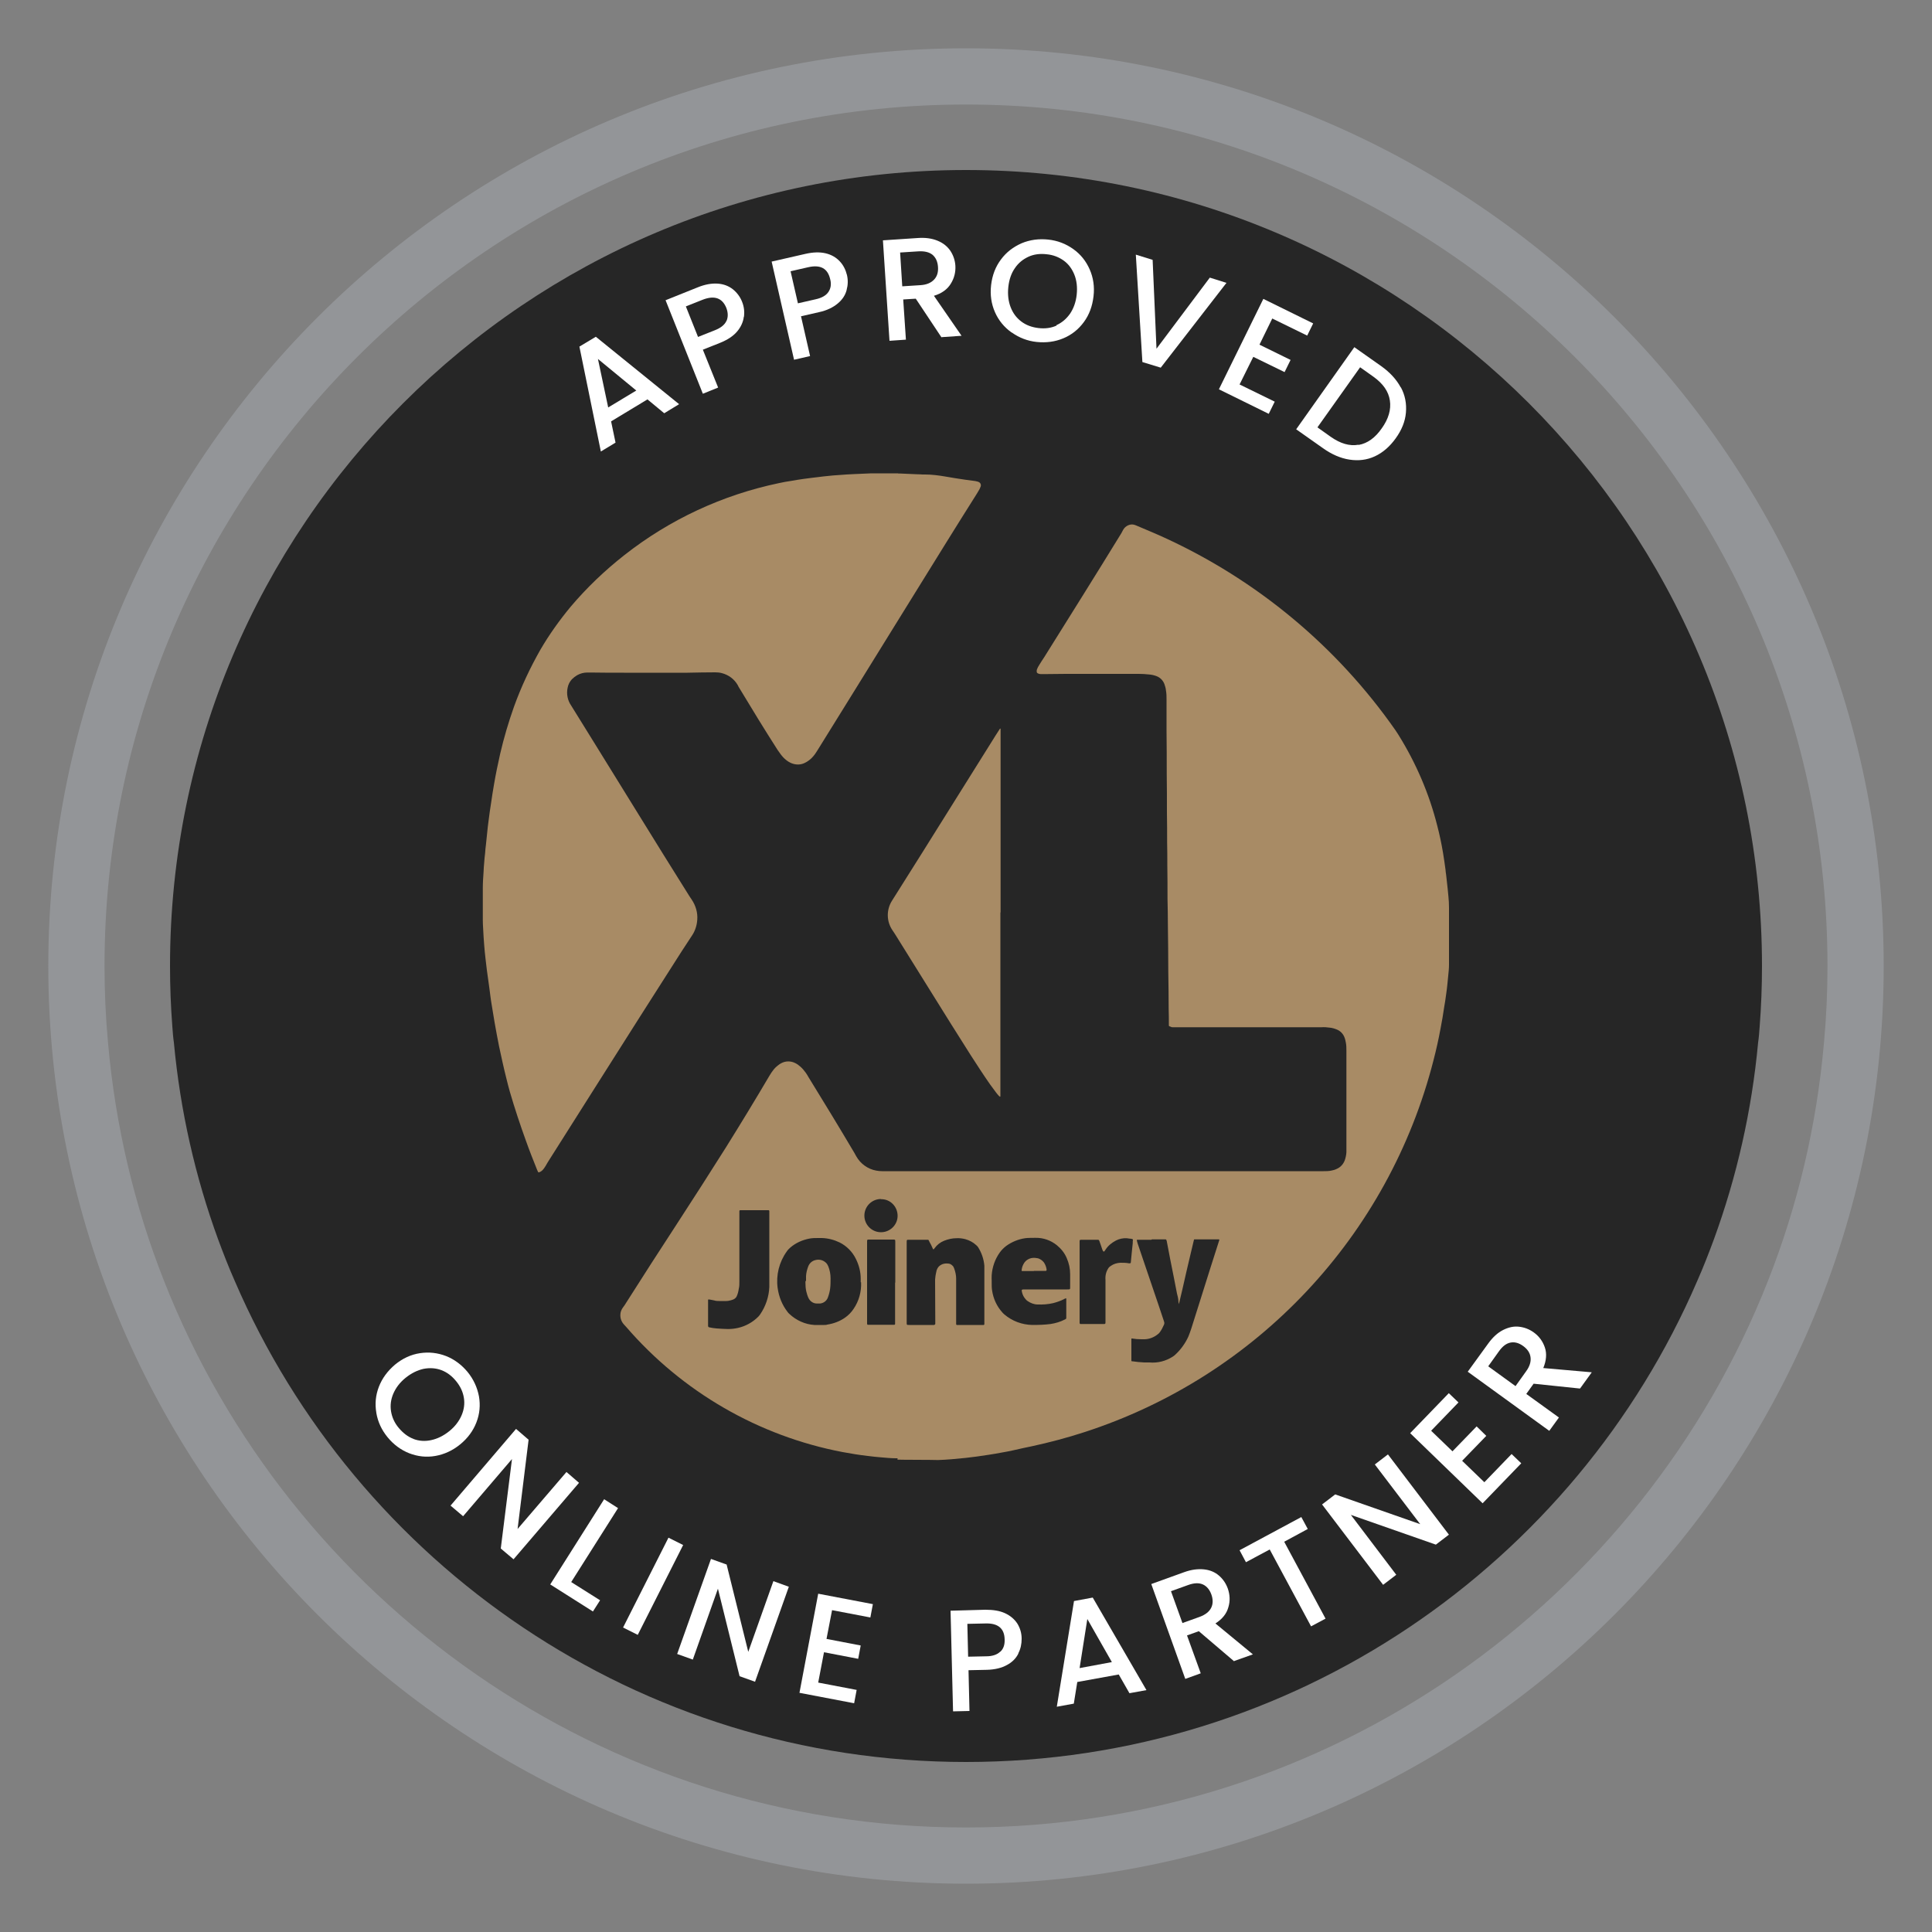 <?xml version="1.0" encoding="UTF-8"?>
<svg id="Layer_1" xmlns="http://www.w3.org/2000/svg" version="1.1" viewBox="0 0 100 100">
  <rect x="0" y="0" width="100" height="100" fill="#808080" stroke="none"/>
  <!-- Generator: Adobe Illustrator 29.0.1, SVG Export Plug-In . SVG Version: 2.1.0 Build 192)  -->
  <path d="M50,2.5C23.81,2.5,2.5,23.81,2.5,50s21.31,47.5,47.5,47.5,47.5-21.31,47.5-47.5S76.19,2.5,50,2.5ZM50,94.59c-18.84,0-34.99-11.74-41.51-28.29-1.53-3.88-2.52-8.02-2.9-12.34-.12-1.3-.18-2.62-.18-3.96C5.41,25.41,25.41,5.41,50,5.41s44.59,20,44.59,44.59c0,1.34-.06,2.66-.18,3.96-.38,4.32-1.37,8.46-2.9,12.34-6.52,16.55-22.67,28.29-41.51,28.29Z" style="fill: #939598;"/>
  <path d="M91.2,50c0,1.05-.04,2.1-.12,3.13-.02.28-.04.56-.08.83-.33,3.55-1.11,6.96-2.29,10.19-.27.73-.55,1.45-.86,2.15-6.31,14.65-20.89,24.9-37.85,24.9s-31.54-10.25-37.85-24.9c-.31-.7-.59-1.42-.86-2.15-1.18-3.23-1.96-6.64-2.29-10.19-.04-.27-.06-.55-.08-.83-.08-1.03-.12-2.08-.12-3.13,0-22.75,18.45-41.2,41.2-41.2s41.2,18.45,41.2,41.2Z" style="fill: #262626;"/>
  <g>
    <path d="M33.5,20.68l-1.87,1.13.23,1.1-.76.46-1.11-5.43.85-.51,4.31,3.49-.77.47-.87-.72ZM32.93,20.21l-1.98-1.63.53,2.51,1.46-.88Z" style="fill: #fff;"/>
    <path d="M38.5,16.39c-.03.26-.14.52-.34.76-.2.24-.5.44-.9.6l-.88.35.79,1.96-.79.32-1.93-4.84,1.67-.67c.37-.15.71-.21,1.02-.19.31.02.57.12.79.29.21.17.38.39.48.65.1.25.13.5.1.77ZM37.6,16.62c.09-.2.09-.42,0-.67-.21-.53-.62-.67-1.22-.44l-.88.35.63,1.58.88-.35c.3-.12.5-.28.59-.48Z" style="fill: #fff;"/>
    <path d="M43.82,15.02c-.07.26-.22.49-.46.69s-.56.36-.98.45l-.92.21.47,2.06-.83.19-1.16-5.08,1.75-.4c.39-.09.74-.1,1.04-.03s.54.21.73.41c.19.2.31.44.38.72.06.26.05.52-.02.77ZM42.88,15.11c.12-.18.16-.4.09-.66-.13-.56-.5-.76-1.13-.62l-.92.21.38,1.66.92-.21c.32-.07.54-.2.66-.38Z" style="fill: #fff;"/>
    <path d="M48.73,17.46l-1.33-2-.65.04.14,2.08-.85.06-.34-5.2,1.8-.12c.4-.03.74.02,1.03.14s.5.29.66.52c.15.23.24.48.26.77.02.34-.06.65-.24.94s-.47.5-.87.62l1.43,2.07-1.02.07ZM46.7,14.82l.94-.06c.32-.02.55-.12.71-.29s.22-.39.2-.66-.11-.47-.28-.62c-.17-.14-.42-.2-.74-.18l-.94.06.11,1.74Z" style="fill: #fff;"/>
    <path d="M52.36,17.21c-.38-.27-.67-.62-.86-1.05-.19-.43-.26-.9-.2-1.41s.23-.95.51-1.32c.28-.38.64-.65,1.07-.84.43-.18.89-.24,1.37-.19.49.05.92.22,1.3.49s.66.62.85,1.05c.19.43.26.9.2,1.4-.06.51-.22.95-.5,1.33s-.63.66-1.06.84-.89.24-1.38.19c-.48-.05-.91-.22-1.29-.49ZM54.68,16.83c.29-.13.52-.33.71-.6.18-.27.3-.6.34-.98s0-.73-.12-1.03-.3-.55-.55-.73c-.25-.18-.55-.3-.89-.33-.34-.04-.66,0-.94.13s-.52.32-.7.59c-.19.27-.3.6-.34.98-.04.38,0,.73.12,1.04s.3.55.55.74.55.3.89.34c.34.04.66,0,.94-.13Z" style="fill: #fff;"/>
    <path d="M63.49,14.63l-3.41,4.4-.95-.29-.34-5.56.87.27.2,4.6,2.76-3.68.86.27Z" style="fill: #fff;"/>
    <path d="M65.86,16.47l-.67,1.37,1.61.79-.31.63-1.62-.79-.71,1.43,1.82.89-.31.63-2.58-1.27,2.3-4.68,2.58,1.27-.31.63-1.82-.89Z" style="fill: #fff;"/>
    <path d="M72.51,20.05c.22.41.3.85.26,1.31-.04.46-.22.9-.53,1.33-.31.43-.67.74-1.08.93-.41.19-.85.24-1.31.17s-.92-.27-1.37-.59l-1.39-.98,3.01-4.25,1.39.98c.45.32.79.69,1.01,1.1ZM70.32,23.03c.46-.08.86-.37,1.2-.86.35-.49.49-.97.42-1.44-.07-.47-.35-.87-.85-1.23l-.69-.49-2.21,3.11.69.49c.5.35.97.49,1.43.41Z" style="fill: #fff;"/>
  </g>
  <g>
    <path d="M19.48,73.13c-.08-.46-.04-.91.13-1.35s.45-.82.84-1.15c.39-.32.82-.52,1.29-.59.46-.07.91-.02,1.35.15.43.17.8.45,1.11.82.31.38.5.8.59,1.26.08.46.04.91-.13,1.35-.17.44-.45.82-.84,1.14-.39.32-.83.52-1.29.6-.46.08-.91.03-1.35-.14-.43-.17-.81-.45-1.12-.83-.31-.38-.5-.79-.58-1.25ZM21.4,74.48c.29.11.6.13.92.06s.63-.22.93-.46c.3-.24.51-.52.64-.82.13-.3.17-.61.12-.91-.05-.31-.18-.59-.4-.86-.22-.27-.47-.46-.76-.57s-.6-.13-.92-.07c-.32.07-.63.22-.93.46-.3.24-.51.52-.64.82-.13.3-.17.61-.12.92.05.31.18.6.4.86s.47.46.77.57Z" style="fill: #fff;"/>
    <path d="M26.57,80.7l-.65-.55.58-4.63-2.53,2.96-.65-.55,3.39-3.97.65.56-.57,4.62,2.53-2.95.65.56-3.39,3.96Z" style="fill: #fff;"/>
    <path d="M29.57,81.89l1.49.94-.37.58-2.21-1.4,2.79-4.41.72.46-2.42,3.82Z" style="fill: #fff;"/>
    <path d="M35.36,79.97l-2.35,4.65-.76-.38,2.35-4.65.76.38Z" style="fill: #fff;"/>
    <path d="M39.09,87.05l-.81-.29-1.12-4.53-1.3,3.67-.81-.29,1.75-4.92.81.29,1.12,4.52,1.3-3.66.8.29-1.75,4.92Z" style="fill: #fff;"/>
    <path d="M43.07,83.33l-.29,1.5,1.77.34-.13.69-1.77-.34-.3,1.57,1.99.38-.13.69-2.83-.54.97-5.13,2.83.54-.13.69-1.99-.38Z" style="fill: #fff;"/>
    <path d="M52.71,85.59c-.12.24-.31.44-.59.59-.27.15-.62.24-1.05.25l-.94.02.05,2.11-.85.02-.13-5.21,1.8-.05c.4,0,.74.05,1.02.18.28.13.49.31.64.54.14.23.22.49.22.78,0,.27-.05.52-.17.75ZM51.78,85.49c.16-.15.23-.36.22-.63-.01-.57-.34-.85-.99-.83l-.94.02.04,1.7.94-.02c.32,0,.57-.09.72-.24Z" style="fill: #fff;"/>
    <path d="M57.91,86.67l-2.15.39-.18,1.12-.88.16.89-5.47.97-.18,2.78,4.79-.88.16-.56-.98ZM57.55,86.03l-1.27-2.23-.4,2.54,1.67-.31Z" style="fill: #fff;"/>
    <path d="M63.88,85.99l-1.83-1.56-.61.22.71,1.96-.8.29-1.76-4.91,1.69-.61c.38-.14.72-.18,1.03-.15s.57.14.78.32c.21.18.36.4.46.67.11.32.13.64.03.97-.09.33-.31.61-.67.84l1.94,1.6-.96.34ZM61.2,84.01l.89-.32c.3-.11.5-.27.6-.47s.1-.44.01-.69c-.09-.25-.24-.43-.44-.52s-.46-.08-.76.03l-.89.32.59,1.64Z" style="fill: #fff;"/>
    <path d="M67.36,78.53l.33.61-1.22.66,2.14,3.98-.75.4-2.14-3.98-1.23.66-.33-.62,3.2-1.72Z" style="fill: #fff;"/>
    <path d="M75,79.43l-.68.52-4.4-1.54,2.35,3.1-.68.52-3.16-4.16.68-.52,4.4,1.54-2.35-3.09.68-.52,3.16,4.16Z" style="fill: #fff;"/>
    <path d="M74.08,74.06l1.1,1.06,1.25-1.29.5.49-1.25,1.29,1.15,1.11,1.41-1.46.5.48-2,2.07-3.75-3.63,2-2.07.5.48-1.41,1.46Z" style="fill: #fff;"/>
    <path d="M81.77,71.87l-2.39-.25-.38.53,1.69,1.22-.5.69-4.22-3.06,1.06-1.46c.23-.32.49-.56.77-.7.28-.14.55-.2.82-.17.27.03.52.12.76.29.28.2.47.46.58.78.11.32.08.68-.08,1.07l2.51.22-.6.83ZM78.44,71.75l.55-.77c.19-.26.26-.5.23-.73-.03-.23-.16-.42-.38-.58s-.44-.22-.65-.18c-.22.04-.42.19-.61.46l-.55.77,1.42,1.03Z" style="fill: #fff;"/>
  </g>
  <g id="xl-joinery">
    <path id="Path_62" d="M46.46,75.48s-.06,0-.1,0c-.26,0-.52-.03-.78-.05-.22-.02-.44-.04-.66-.07-.44-.05-.87-.12-1.3-.2-4.36-.83-8.31-3.12-11.21-6.48-.04-.04-.07-.08-.11-.12-.13-.14-.2-.32-.19-.51,0-.13.05-.26.13-.37.06-.08.12-.16.17-.25.86-1.36,1.74-2.72,2.62-4.07.86-1.32,1.71-2.65,2.55-3.98.76-1.22,1.51-2.45,2.24-3.69.07-.12.15-.24.24-.35.06-.07.12-.13.2-.19.06-.05.12-.09.18-.12.22-.12.49-.12.71-.01.11.05.2.12.29.2.1.09.19.2.27.31.05.07.09.14.13.21.8,1.3,1.6,2.61,2.38,3.93.03.06.07.12.1.18.22.39.6.66,1.03.74.1.02.21.03.31.03.19,0,.37,0,.56,0h3.17s2.4,0,2.4,0h16.72c.13,0,.26,0,.4-.03.09-.02.18-.04.26-.08.2-.08.35-.24.43-.44.05-.14.08-.28.09-.43,0-.15,0-.3,0-.45,0-1.22,0-2.45,0-3.67v-1.12c0-.15,0-.29-.03-.44-.02-.1-.04-.2-.08-.29-.07-.17-.21-.31-.38-.38-.12-.05-.25-.09-.38-.1-.14-.02-.28-.03-.42-.02-.93,0-1.86,0-2.78,0h-1.67s-1.33,0-1.33,0h-1.84s-.07,0-.07,0c-.04,0-.07,0-.1-.02-.02,0-.03-.02-.05-.02-.06-.02-.06-.02-.06-.07,0-.28,0-.57-.01-.85,0-.64-.01-1.28-.02-1.92,0-.79-.01-1.58-.02-2.37,0-.47-.01-.94-.02-1.41,0-.58,0-1.17-.01-1.75,0-.39,0-.78-.01-1.16,0-.52,0-1.03-.01-1.55,0-.68,0-1.35-.01-2.03,0-.72,0-1.44-.01-2.17v-1.62c0-.16,0-.33-.03-.49-.01-.11-.04-.22-.08-.33-.07-.19-.22-.34-.4-.41-.13-.05-.26-.08-.4-.09-.18-.02-.36-.03-.53-.03h-3.02c-.58,0-1.16,0-1.74.01-.11,0-.21,0-.32,0-.05,0-.09-.02-.13-.03-.05-.02-.08-.07-.07-.12,0-.04,0-.07.02-.11.03-.07.06-.14.11-.21.08-.13.16-.26.25-.39,1.34-2.14,2.68-4.28,4-6.43.03-.05.06-.11.09-.17.06-.11.15-.19.26-.24.13-.06.27-.06.4,0,.49.21.98.41,1.46.63,4.81,2.2,8.95,5.64,11.98,9.98.05.07.1.15.15.23.91,1.46,1.59,3.04,2.01,4.7.12.46.22.93.3,1.41.05.29.09.59.13.88,0,.08.02.16.03.25.03.24.05.48.08.72.02.14.02.27.04.41.02.2.03.39.03.59v2.94c0,.19-.02.38-.04.57-.01.14-.03.27-.04.41-.02.19-.04.38-.07.57-.03.22-.06.44-.1.65-.05.37-.12.75-.19,1.12-.1.54-.22,1.08-.36,1.62-2.32,9.1-9.15,16.37-18.08,19.26-.89.29-1.8.53-2.72.73-.15.03-.29.06-.43.09-.36.08-.73.17-1.1.23-.23.04-.47.09-.7.12-.2.03-.41.06-.61.09-.19.02-.38.05-.57.07-.24.02-.49.05-.74.07-.22.02-.45.03-.67.04-.03,0-.06,0-.1,0-.02-.01-2.01-.01-2.03-.02ZM59.6,64.17h-.74s-.03.02-.02.03c.01.05.03.1.04.15.37,1.09.74,2.18,1.11,3.27.09.26.17.52.26.78.02.05.02.11,0,.16-.06.13-.12.26-.2.37-.03.05-.07.09-.11.12-.19.16-.43.26-.69.27-.14,0-.28,0-.42-.01-.08-.01-.16-.02-.24-.03-.01,0-.03,0-.03.02,0,.02,0,.04,0,.05,0,.34,0,.69,0,1.03,0,.02,0,.04,0,.05,0,.01.01.02.02.03,0,0,.02,0,.03,0,.2.03.41.05.61.06.09,0,.18,0,.27,0,.43.04.85-.07,1.21-.3.05-.03.1-.07.14-.11.28-.26.51-.58.67-.93.06-.14.1-.27.15-.41.33-1.05.66-2.09.99-3.14.15-.46.29-.92.44-1.38.01-.02.02-.05.02-.08,0-.01,0-.02-.02-.02-.02,0-.04,0-.05,0h-1.13s-.06,0-.09,0c0,0-.02,0-.02.02,0,.03-.02.05-.02.08-.05.21-.1.42-.15.63-.15.62-.29,1.24-.43,1.86-.06.24-.18.77-.18.76-.02-.07-.03-.14-.03-.21-.01-.11-.04-.22-.07-.34-.06-.29-.11-.58-.17-.87-.12-.6-.24-1.19-.35-1.79,0-.04-.02-.07-.03-.11,0-.01-.01-.02-.03-.03-.03,0-.05,0-.08,0h-.64ZM46.93,66.37v2.08c0,.13,0,.13.13.13h1.29s.06-.02.06-.06,0-.08,0-.12c0-.5-.01-2.02-.01-2.11,0-.05,0-.1.01-.15.01-.13.04-.26.07-.39.02-.06.05-.12.09-.17.06-.07.14-.12.22-.15.09-.03.18-.04.27-.03.09,0,.17.04.23.1.05.04.08.1.1.16.06.17.1.34.1.52v2.33s0,.03,0,.04c0,.01.02.02.03.03.02,0,.05,0,.07,0h1.33s.03-.02.03-.04c0-.05,0-.1,0-.15v-2.62c0-.09,0-.17,0-.26-.03-.34-.14-.66-.32-.95-.03-.04-.06-.08-.1-.11-.16-.15-.35-.25-.56-.31-.15-.04-.31-.06-.47-.05-.21,0-.43.05-.63.13-.2.08-.37.21-.49.38-.07.1-.08.08-.12-.02s-.09-.19-.14-.28c-.02-.03-.03-.07-.05-.1,0-.02-.03-.03-.04-.03h-.93c-.18,0-.17-.02-.17.17v2.02ZM44.55,66.37v-.19c0-.35-.09-.7-.25-1.02-.18-.37-.48-.67-.84-.85-.29-.14-.6-.22-.92-.23h-.19c-.16,0-.31,0-.46.03-.36.07-.7.22-.98.46-.07.06-.14.13-.19.21-.39.54-.56,1.22-.47,1.88.06.45.23.88.51,1.24.03.04.06.08.1.11.35.33.81.54,1.29.57h.52c.05,0,.1,0,.15-.02.33-.05.65-.17.92-.36.17-.12.32-.27.44-.45.28-.41.41-.89.39-1.38h0ZM54.13,66.74h1.12c.15,0,.14,0,.14-.15,0-.21,0-.43,0-.64,0-.29-.06-.57-.18-.84-.11-.26-.29-.48-.51-.66-.31-.25-.7-.39-1.11-.38-.08,0-.44,0-.53.02-.35.05-.69.19-.98.4-.13.1-.25.22-.34.35-.24.34-.38.74-.41,1.16,0,.1-.01.21,0,.31,0,.03,0,.06,0,.1,0,.13,0,.26.02.38.06.42.24.82.53,1.14.03.03.06.07.1.1.41.35.92.54,1.46.55.32,0,.63-.01.94-.05.25-.04.5-.11.73-.23.02,0,.03-.02.05-.03.02,0,.03-.03.03-.05v-.97s0-.03,0-.04c0,0-.02-.01-.02-.01-.04.01-.08.03-.11.05-.18.09-.36.15-.55.2-.26.06-.53.08-.8.07-.18,0-.36-.07-.51-.17-.05-.03-.09-.07-.12-.11-.09-.1-.15-.22-.18-.35-.03-.13-.03-.15.11-.15h1.15,0ZM39.82,64.69v-1.97s0-.03,0-.04c0-.02-.02-.03-.03-.04-.03,0-.05,0-.08,0h-1.41s-.03.02-.03.04v3.67c0,.12,0,.24-.03.35-.02.14-.05.27-.11.4-.04.08-.11.14-.2.17-.03.01-.06.02-.09.03-.08.02-.16.04-.24.04-.12,0-.25,0-.37,0-.09,0-.17,0-.26-.03-.08-.02-.17-.03-.26-.05-.01,0-.03,0-.04,0,0,0-.02,0-.02.02,0,.03,0,.06,0,.09v1.26s0,.06.05.07c.13.03.26.05.39.06.2.02.39.02.59.03.18,0,.36-.02.53-.06.39-.09.75-.29,1.04-.58.03-.03.06-.07.09-.11.29-.42.46-.92.48-1.43,0-.12,0-.33,0-.45,0-.06,0-1.05,0-1.49h0ZM55.88,66.34v2.15s.02.03.03.04h1.14c.18,0,.17.02.17-.17v-2.11c-.02-.22.03-.43.15-.61.03-.05.08-.09.13-.12.14-.1.31-.15.49-.16.15,0,.3,0,.45.03h.03s.06,0,.06-.04c.02-.17.03-.35.05-.52.02-.16.03-.32.05-.48,0-.06,0-.12.01-.18,0-.01,0-.03-.02-.03-.02,0-.03-.01-.05-.02-.08,0-.16-.02-.25-.03-.19-.01-.39.03-.56.12-.21.11-.4.26-.53.46-.01.02-.03.04-.04.06s-.03.05-.06.05-.05-.04-.06-.07-.02-.05-.03-.08c-.04-.11-.07-.22-.11-.32-.01-.03-.02-.07-.04-.1,0-.02-.03-.04-.05-.04h-.78c-.2,0-.18-.02-.18.19v1.99ZM46.34,66.39v-2.09c0-.15,0-.14-.15-.14h-1.14c-.18,0-.17-.02-.17.17,0,1.36,0,2.71,0,4.07v.11s0,.03.01.04c0,0,0,.01.02.02.02,0,.04,0,.07,0h1.32s.03-.02.03-.04c0-.05,0-.09,0-.14v-2.01ZM45.6,62.06c-.47,0-.86.38-.86.86s.39.86.86.86c.47,0,.86-.38.86-.85,0-.47-.37-.86-.84-.86,0,0-.02,0-.03,0h0Z" style="fill: #a88b65;"/>
    <path id="Path_63" d="M46.5,24.51s.07,0,.11,0l.91.04c.07,0,.15,0,.22.01.05,0,.09,0,.14,0,.17,0,.35.01.52.03.17.02.34.04.5.07.35.06.7.12,1.06.17.15.02.3.04.45.06.05,0,.11.02.16.03.03,0,.06.02.09.03.09.04.13.14.1.23,0,0,0,0,0,0-.02.05-.04.09-.06.14-.04.07-.09.15-.13.22-.54.86-1.08,1.71-1.61,2.57-.88,1.42-1.76,2.84-2.64,4.26-1.34,2.16-2.67,4.32-4.01,6.47-.07.11-.14.22-.22.31-.06.07-.13.14-.21.2-.08.06-.16.11-.25.15-.2.09-.42.09-.62.02-.12-.04-.23-.11-.33-.19-.11-.09-.2-.19-.28-.3-.05-.07-.1-.14-.15-.21-.68-1.06-1.34-2.14-1.99-3.22-.03-.04-.05-.09-.07-.13-.18-.32-.48-.54-.83-.63-.11-.03-.23-.04-.34-.04-.48,0-.96.01-1.44.02h-3.28c-.56,0-1.12,0-1.69-.01-.07,0-.15,0-.22,0-.18,0-.36.05-.52.14-.1.06-.19.13-.27.21-.11.12-.19.27-.22.44-.07.32,0,.66.19.93.05.07,2.35,3.8,3.46,5.59.88,1.42,1.76,2.85,2.65,4.26.04.06.08.12.12.18.21.31.32.68.29,1.05-.02.29-.11.57-.27.81-.19.28-.36.56-.55.84-1.43,2.24-2.86,4.48-4.28,6.73-.88,1.39-1.76,2.78-2.64,4.17-.04.06-.07.13-.11.19s-.07.11-.11.16c-.06.08-.14.14-.23.17-.02,0-.04,0-.05-.02-.02-.04-.03-.07-.05-.11-.2-.5-.4-1-.58-1.51-.3-.83-.58-1.67-.83-2.53-.07-.23-.12-.46-.18-.69-.14-.55-.26-1.11-.38-1.67-.08-.41-.16-.82-.23-1.23-.05-.3-.1-.6-.15-.91-.05-.28-.08-.57-.12-.86-.04-.31-.09-.63-.13-.94-.02-.2-.05-.39-.07-.59-.03-.24-.05-.48-.07-.72-.01-.14-.02-.28-.03-.42-.01-.29-.04-.58-.04-.86,0-.07,0-.15,0-.22v-1.21c0-.07,0-.14,0-.21,0-.29.02-.58.04-.86,0-.15.02-.3.03-.45.01-.17.03-.35.05-.52.01-.14.02-.27.04-.41.02-.22.05-.45.07-.67.02-.2.04-.4.07-.6.04-.31.08-.62.13-.92.05-.32.09-.63.15-.95.09-.53.2-1.06.32-1.59.19-.82.43-1.63.71-2.42.37-1.03.83-2.01,1.37-2.96.46-.79.99-1.53,1.57-2.23.83-.98,1.76-1.87,2.78-2.67,2.34-1.84,5.07-3.11,7.98-3.72.22-.05.44-.09.66-.12.21-.04.41-.07.62-.1.15-.02.31-.04.46-.06.2-.02.39-.05.58-.07.16-.02.33-.03.49-.05.14-.01.28-.02.42-.03.22-.02.44-.03.66-.04.3-.02.6-.02.91-.04.03,0,1.37,0,1.38,0Z" style="fill: #a88b65;"/>
    <path id="Path_64" d="M51.78,47.24v9.35c0,.05,0,.11,0,.16,0,.01-.02.02-.03.01-.02-.01-.04-.03-.05-.04-.05-.06-.11-.12-.15-.18-.1-.14-.21-.28-.31-.42-.35-.5-.67-1-1-1.51-.68-1.07-1.35-2.14-2.02-3.22l-1.9-3.05c-.04-.06-.08-.12-.12-.18-.32-.46-.33-1.07-.03-1.54.51-.81,1.02-1.62,1.53-2.43,1.21-1.93,2.42-3.87,3.63-5.8.13-.21.26-.42.4-.63,0-.02.03-.04.05-.05,0,0,0,0,.01,0,0,0,0,.01,0,.02v9.49Z" style="fill: #a88b65;"/>
    <path id="Path_65" d="M41.72,66.3c0-.08,0-.17,0-.25.01-.17.05-.33.11-.49.06-.17.2-.3.38-.34.19-.05.39,0,.53.13.06.05.1.12.13.19.08.2.12.41.12.63,0,.17,0,.34-.02.51-.02.16-.06.32-.12.48-.05.14-.17.25-.31.29-.03.01-.07.02-.11.02-.05,0-.1,0-.15,0-.19,0-.36-.12-.44-.3-.05-.11-.08-.22-.11-.34-.03-.14-.04-.28-.04-.42v-.1Z" style="fill: #a88b65;"/>
    <path id="Path_66" d="M53.51,65.79h-.53s-.05,0-.08,0c0,0-.01-.01-.02-.02,0,0,0-.02,0-.03.01-.13.06-.26.13-.37.1-.15.26-.24.43-.26.1-.01.19,0,.29.02.12.04.22.11.3.21.07.1.12.23.14.35,0,.02,0,.04,0,.05,0,.02-.01.03-.03.04-.03,0-.06,0-.1,0h-.52Z" style="fill: #a88b65;"/>
  </g>
</svg>